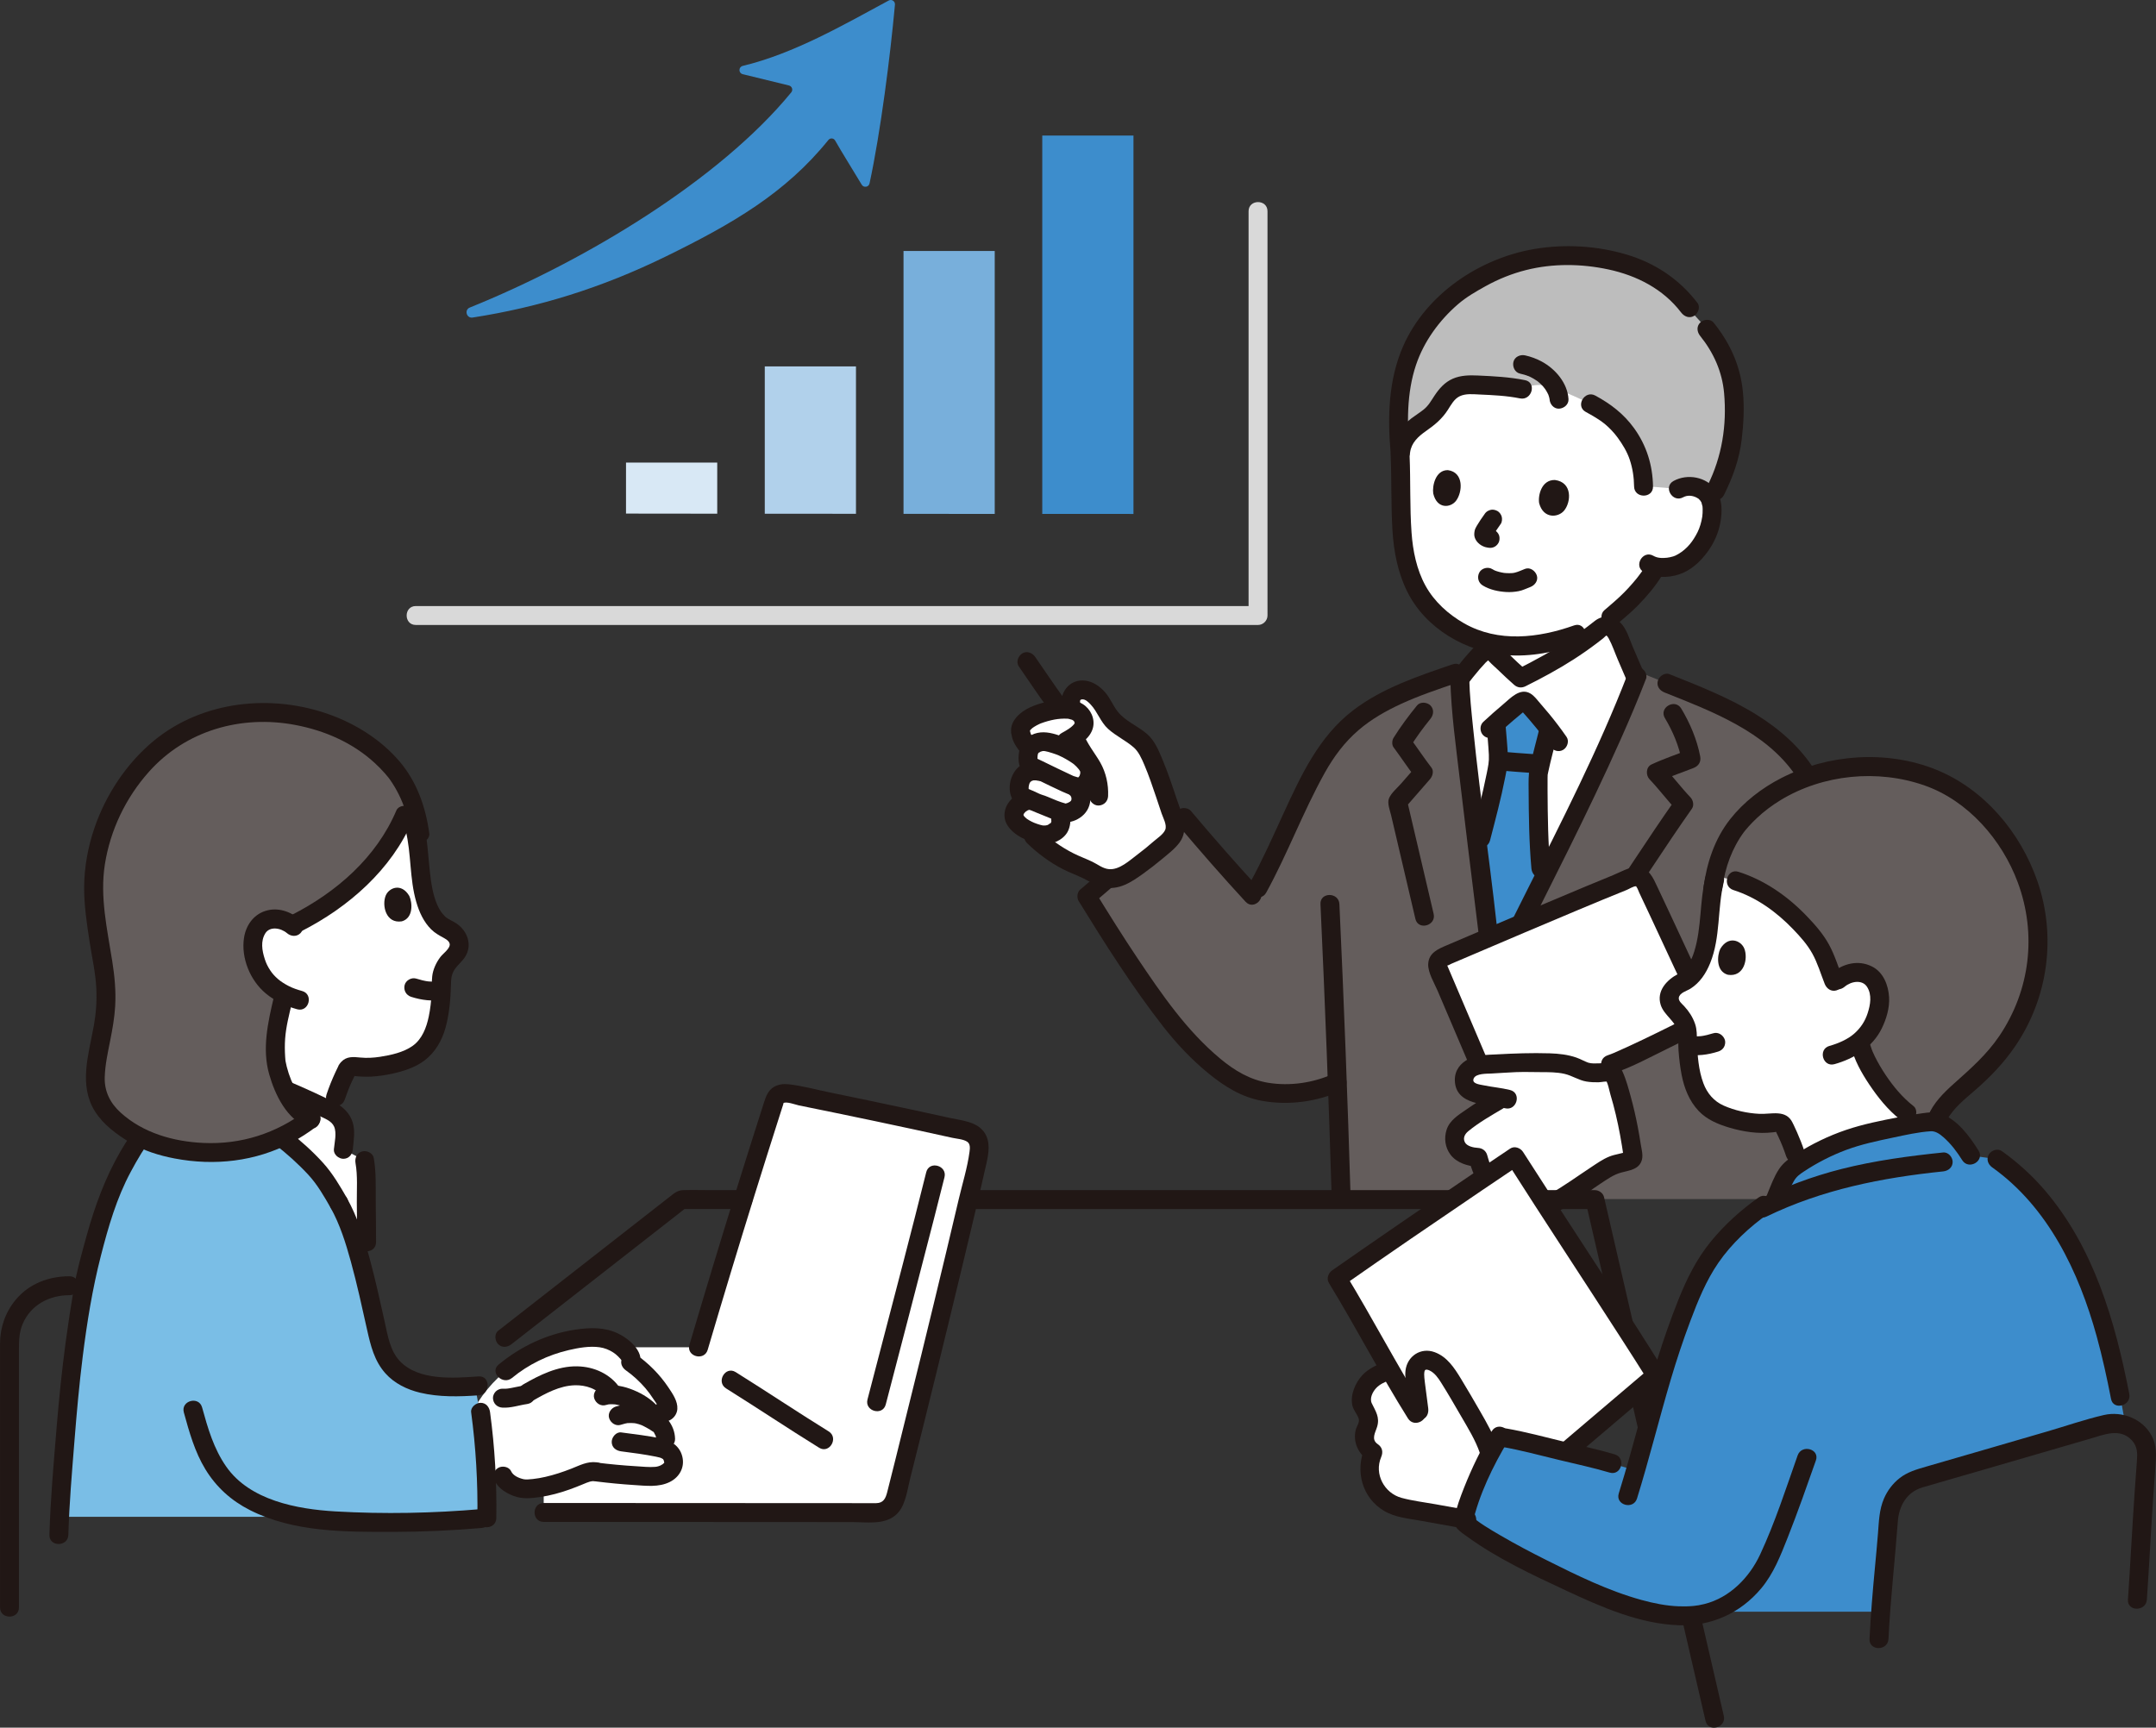 <?xml version="1.0" encoding="UTF-8"?><svg id="b" xmlns="http://www.w3.org/2000/svg" width="455.574" height="365.12" viewBox="0 0 455.574 365.12"><rect x="0" y="0" width="455.574" height="365.12" fill="#333333" stroke="none"/><defs><style>.d{fill:#bdbdbd;}.d,.e,.f,.g,.h,.i,.j,.k,.l,.m,.n{stroke-width:0px;}.e{fill:#7abee6;}.f{fill:none;}.g{fill:#d8e8f5;}.h{fill:#fff;}.i{fill:#d9d9d9;}.j{fill:#3d8dcc;}.k{fill:#b1d1eb;}.l{fill:#78afdb;}.m{fill:#211715;}.n{fill:#645d5c;}</style></defs><g id="c"><path class="h" d="M202.681,261.724c1.464-6.149,2.81-11.901,3.9-16.708.388-1.713.681-3.774-.583-4.994-.64-.619-1.539-.886-2.408-1.08-11.915-2.666-24.505-5.293-36.635-7.741-.963-.194-2.105-.187-2.786.52-.338.351-.497.832-.646,1.296-5.509,17.173-10.814,34.412-15.912,51.712h-32.723c0,3.224,0,5.325,0,5.325v29.583c15.67,0,55.901.031,70.439.036,1.83,0,3.419-1.236,3.87-3.009,2.193-8.611,8.514-34.064,13.483-54.939Z"/><path class="h" d="M297.781,296.398c-1.264-2.083-2.65-4.435-4.063-6.87-2.348.863-5.568,1.973-6.062,6.312-.177,1.552,1.611,2.777,1.572,4.339-.02.81-.514,1.523-.761,2.295-.52,1.626.199,3.563,1.654,4.456-.965,2.114-.992,4.637-.073,6.772s2.771,3.848,4.97,4.599c.796.272,1.627.422,2.454.571,3.945.711,7.89,1.421,11.835,2.132,1.051-4.354,3.33-9.574,5.545-13.794-.687-2.208-1.655-4.329-2.873-6.294-1.707-2.973-4.497-7.807-6.068-10.246-1.431-2.22-3.839-4.022-5.806-2.845-1.467.878-1.193,2.913-1.052,4.057.327,2.639.575,4.631,1.094,8.306-.715-1.102-1.513-2.384-2.366-3.789Z"/><path class="h" d="M71.595,254.241c2.464,4.356,4.251,10.551,5.869,17.318,0-1.222,0-9.044,0-9.052-.033-4.135-.066-8.287-.091-12.43-.016-1.606-.025-3.229-.321-4.811l-4.5-2.371c.142-1.489.205-2.475.267-3.355.131-1.855-.836-3.623-2.481-4.491-6.987-3.684-20.785-9.207-26.229-11.092,0,0,0,3.112-.002,6.225,7.876,4.893,16.505,9.989,23.035,17.308.947,1.063,2.932,4.059,4.454,6.75"/><path class="h" d="M83.487,176.308c-4.478,7.765-12.129,14.577-21.743,19.225-.82-.653-1.706-1.122-2.868-1.269-1.474-.185-2.844.167-3.815,1.073-1.445,1.348-1.879,3.854-1.539,5.831.735,4.274,2.98,7.193,6.537,8.974-1.428,6.091-2.165,8.682-1.76,13.806.116,1.471.82,4.001,1.987,6.42,3.602,1.549,7.065,3.13,9.675,4.484.554-1.744.968-3.025.968-3.025.938-2.896,2.196-5.271,2.234-5.397.252-.77,1.037-1.245,1.832-1.091,3.315.637,8.299-.216,11.867-1.831,1.82-.824,3.527-2.295,4.742-5.077.574-1.301.967-3.031,1.229-4.799.396-2.684.497-5.469.464-7.055.237-1.18.666-2.288,1.45-3.269,1.184-1.485,3.181-2.722,1.941-5.054-.471-.882-1.296-1.502-2.211-1.913-4.611-2.07-5.294-8.777-5.799-13.611-.137-4.805-1.048-8.824-2.518-12.197-.694,1.969-1.59,3.9-2.672,5.775Z"/><path class="h" d="M126.046,311.036c-.448-.055-.907-.109-1.352-.043-.431.064-.818.237-1.2.4-3.847,1.644-7.756,3.056-12.163,3.271-1.605.078-4.396-1.083-5.055-2.722,0,0-1.746,0-3.574,0-.259-5.229-.828-10.441-1.707-15.601,4.895-7.65,13.381-12.615,22.32-13.565,1.449-.154,2.927-.203,4.351.103,2.064.445,3.954,1.656,5.22,3.347.36.481.678,1.132.386,1.658,3.13,2.162,5.727,5.089,7.501,8.454.234.444.461.94.355,1.431s-.711.886-1.125.6l-1.756,1.978c.293.174.6.363.925.567.479.301,1.471,1.586,1.471,3.184v2.269c.27.122.506.273.744.464.81.649,1.182,2.246.806,3.056-.5,1.076-2.042,2.173-4.292,2.125-3.688-.079-7.911-.431-11.855-.919"/><path class="n" d="M341.267,154.03c-7.026,15.941-16.579,34.462-23.16,47.697h-3.189c-.803-8.307-6.258-48.583-6.456-58.256l-.989-1.148c-11.63,3.99-21.976,7.44-28.511,18.654-5.294,9.084-8.954,19.597-14.127,28.421-1.935-2.052-11.793-13.261-14.626-16.622-4.19,3.06-14.92,11.77-20.55,16.65,5.49,8.91,10.17,16.31,17.08,25.5,3.85,5.11,10.96,12.48,16.92,14.82,4.67,1.83,12.2,2.06,18.89-1l.027-.012c.308,8.226.581,16.452.828,24.678h89.705s2.596,0,5.599,0c5.239-19.423,8.106-39.478,8.553-59.588.208-9.372-.129-20.281-4.621-28.509-7.158-13.112-22.992-17.714-36.396-23.341-1.41,3.735-3.105,7.804-4.979,12.055Z"/><path class="h" d="M332.101,137.243c.348-.228.695-.459,1.042-.694v-2.447c-2.679.965-6.444,1.986-9.223,2.267-1.074.108-2.17.164-3.302.164-1.88,0-3.66-.165-5.355-.503,0,.707,0,1.294,0,1.294,1.654,1.88,3.54,3.723,6.077,5.977,3.738-1.856,7.279-3.778,10.761-6.058Z"/><path class="h" d="M312.407,180.833c-1.775-14.411-3.825-31.502-3.944-37.361,1.01-1.305,1.842-2.372,2.789-3.466.712-.823,1.49-1.661,2.455-2.625.297-.296,1.208-.451,1.555-.056,1.654,1.88,3.54,3.723,6.077,5.977,5.997-2.977,11.484-6.125,17.041-10.647,1.194-.972,2.582-.022,3.261,1.233l3.663,8.521.409.952c-6.838,17.649-19.485,42.033-27.607,58.367h-3.189c-.317-3.275-1.356-11.517-2.511-20.895Z"/><path class="h" d="M354.644,103.367c1.103-.651,2.42-.709,3.481-.451,2.31.561,3.052,1.966,3.331,2.757.831,2.366-.027,6.221-1.382,8.439-.955,1.569-2.391,3.733-5.163,5.096-.873.427-3.042.952-4.959.575-.261.438-.427.719-.427.719-.634,1.071-2.073,2.915-2.073,2.915-1.466,1.807-3.02,3.501-4.889,5.12l-2.17,1.871-7.249,3.695c-2.679.965-6.444,1.986-9.223,2.267-1.074.108-2.17.164-3.302.164-7.057.003-12.701-2.345-17.779-7.304-4.844-4.73-6.523-11.666-6.686-19.186-.094-4.336-.093-9.041-.299-13.76,0,0-4.66-16.436,20.422-16.436,32.919,0,38.369,23.519,38.369,23.519Z"/><path class="f" d="M340.649,130.619c.066,1.908.147,2.969.377,4.536.173,1.173.43,2.342.885,3.437,1.225,2.95,6.729,4.726,10.325,5.817"/><path class="f" d="M314.51,138.885c.035,2.146-2.262,3.35-4.075,3.973-2.59,1.142-7.815,2.678-10.577,3.774"/><path class="j" d="M315.619,166.155c.617-2.769,1.04-5.081,1.007-6.139-.05-1.619-.373-4.945-.496-6.811,0,0-.026-.135-.069-.36,1.668-1.509,3.072-2.667,4.758-4.075.408-.341.917-.713,1.418-.539.235.082.418.268.584.454,1.637,1.84,3.083,3.504,4.514,5.364l-.126.437c-.675,2.854-2.107,8.193-2.178,9.195-.05.707-.041,4.918.072,9.554.09,3.678.246,7.624.491,10.301,0,0,.109,1.218.246,2.752-2.784,5.567-5.439,10.824-7.734,15.439h-3.189c-.33-3.414-1.446-12.225-2.659-22.093.395-1.523.659-2.542.659-2.542.864-3.331,1.933-7.488,2.701-10.936Z"/><path class="m" d="M343.947,142.415c-6.15,15.943-13.997,31.238-21.651,46.495-1.974,3.935-3.955,7.866-5.915,11.808l1.727-.991h-3.189l2,2c-1.563-16.037-4.037-31.981-5.659-48.015-.344-3.4-.72-6.821-.796-10.24-.057-2.57-4.058-2.579-4,0,.16,7.182,1.209,14.396,2.037,21.522,1.054,9.072,2.198,18.134,3.31,27.199.389,3.175.799,6.35,1.109,9.535.105,1.077.831,2,2,2h3.189c.668,0,1.419-.372,1.727-.991,7.681-15.442,15.628-30.766,22.642-46.529,1.87-4.203,3.672-8.438,5.328-12.73.389-1.008-.429-2.194-1.397-2.46-1.129-.31-2.07.385-2.46,1.397h0Z"/><path class="m" d="M299.428,149.085c-1.777,2.188-3.467,4.444-4.957,6.838-.344.552-.405,1.474,0,2.019,1.548,2.083,2.972,4.26,4.558,6.315l.313-2.424c-1.083,1.243-2.165,2.487-3.248,3.73-.805.925-2.103,1.996-2.583,3.136-.435,1.033.195,2.56.443,3.618.304,1.295.607,2.589.911,3.884,1.406,5.997,2.812,11.995,4.215,17.993.586,2.505,4.444,1.445,3.857-1.063-1.887-8.065-3.776-16.129-5.67-24.192l-.514,1.946c1.806-2.074,3.612-4.148,5.417-6.222.523-.601.869-1.703.313-2.424-1.586-2.055-3.01-4.232-4.558-6.315v2.019c1.31-2.105,2.769-4.104,4.332-6.029.68-.838.819-2.009,0-2.828-.703-.703-2.144-.843-2.828,0h0Z"/><path class="m" d="M351.803,151.762c1.703,2.84,2.97,5.881,3.599,9.139l1.397-2.46c-2.611,1.041-5.284,1.923-7.832,3.117-1.205.565-1.225,2.284-.405,3.141,2.029,2.122,3.773,4.497,5.802,6.619l-.313-2.424c-5.854,8.304-11.269,16.904-17.037,25.266-1.465,2.124,2,4.127,3.454,2.019,5.767-8.363,11.183-16.963,17.037-25.266.514-.729.264-1.82-.313-2.424-2.029-2.122-3.773-4.497-5.802-6.619l-.405,3.141c2.233-1.046,4.589-1.801,6.877-2.713,1.067-.425,1.622-1.295,1.397-2.46-.688-3.567-2.138-6.987-4.002-10.095-1.323-2.205-4.782-.196-3.454,2.019h0Z"/><path class="m" d="M316.241,155.397c1.168-1.092,2.361-2.155,3.58-3.19.555-.471,1.113-.938,1.672-1.404.202-.169.624-.496.708-.592l.2-.124c-.413.15-.767.121-1.063-.088-.081-.06-.079-.049.006.031.081.086.16.174.238.264,2.144,2.4,4.169,4.825,5.985,7.458.613.888,1.755,1.292,2.736.718.88-.514,1.334-1.843.718-2.736-1.155-1.675-2.386-3.296-3.679-4.867-.6-.729-1.214-1.446-1.835-2.157-.634-.727-1.257-1.617-2.091-2.126-2.204-1.344-4.266.978-5.814,2.281-1.426,1.2-2.825,2.43-4.187,3.703-.789.738-.746,2.083,0,2.828.787.787,2.037.74,2.828,0h0Z"/><path class="m" d="M314.13,153.206c.144,2.102.37,4.2.475,6.304.075,1.506-.158,2.46-.46,3.977-.877,4.395-2.03,8.736-3.154,13.073-.647,2.493,3.21,3.557,3.857,1.063,1.149-4.43,2.333-8.867,3.211-13.361.287-1.467.608-2.988.559-4.489-.072-2.193-.337-4.38-.487-6.568-.175-2.554-4.176-2.574-4,0h0Z"/><path class="m" d="M325.281,153.956c-.659,2.767-1.453,5.509-2.025,8.297-.311,1.514-.259,3.03-.251,4.568.029,5.566.094,11.17.59,16.716.096,1.076.85,2,2,2,1.007,0,2.097-.918,2-2-.488-5.467-.555-10.988-.588-16.474-.005-.875-.011-1.751.003-2.626.004-.232.021-.467.018-.698-.003-.265-.114.583-.019.114.043-.214.082-.429.127-.643.577-2.75,1.351-5.458,2.002-8.19.596-2.503-3.26-3.57-3.857-1.063h0Z"/><path class="m" d="M316.993,162.827c2.316.21,4.637.382,6.956.541,1.046.072,2.046-.971,2-2-.051-1.145-.88-1.923-2-2-2.32-.16-4.641-.331-6.956-.541-.483-.044-1.083.255-1.414.586-.347.347-.608.916-.586,1.414.052,1.165.881,1.899,2,2h0Z"/><path class="m" d="M309.877,144.886c.908-1.172,1.818-2.345,2.789-3.466.413-.477.836-.945,1.269-1.405.202-.215.624-.49.721-.749.182-.094.215-.151.096-.172-.212-.075-.433-.103-.665-.086-.109.294,2.186,2.301,2.47,2.58,1.094,1.074,2.225,2.109,3.369,3.129.706.63,1.586.73,2.424.313,3.47-1.728,6.885-3.568,10.15-5.662,1.677-1.076,3.313-2.216,4.9-3.42.439-.333.876-.67,1.31-1.01.06-.047.706-.675.813-.687-.283.031.044.099.144.267.081.137.185.269.263.412.765,1.397,1.287,2.994,1.916,4.457l1.733,4.032c.427.993,1.886,1.215,2.736.718,1.026-.6,1.146-1.74.718-2.736l-2.027-4.716c-.712-1.656-1.272-3.754-2.576-5.068-1.569-1.581-3.713-1.75-5.461-.375s-3.531,2.719-5.393,3.958c-3.593,2.391-7.383,4.454-11.243,6.376l2.424.313c-1.388-1.237-2.757-2.496-4.063-3.82-1.118-1.133-2.175-2.895-3.92-2.97-1.898-.082-3.031,1.383-4.195,2.662-1.249,1.372-2.392,2.832-3.528,4.298-.661.853-.831,1.997,0,2.828.689.689,2.163.859,2.828,0h0Z"/><path class="m" d="M351.705,146.337c9.971,3.97,21.292,8.236,27.641,17.441,3.421,4.96,4.925,10.894,5.534,16.824.651,6.334.472,12.746.182,19.096-.379,8.302-1.168,16.585-2.378,24.807-.157,1.067.266,2.149,1.397,2.46.942.259,2.302-.322,2.46-1.397,1.132-7.689,1.945-15.42,2.384-23.18.393-6.954.668-14,.037-20.949-.581-6.399-1.938-12.899-5.349-18.435-3.086-5.008-7.568-8.934-12.536-12.008-5.735-3.549-12.063-6.03-18.308-8.516-1.004-.4-2.196.437-2.46,1.397-.313,1.138.389,2.059,1.397,2.46h0Z"/><path class="m" d="M279.023,191.073c.962,20.773,1.756,41.554,2.381,62.34.077,2.568,4.078,2.579,4,0-.625-20.786-1.419-41.567-2.381-62.34-.119-2.563-4.119-2.578-4,0h0Z"/><path class="d" d="M330.536,54.029c-6.516.092-12.567,1.773-18.361,5.136-1.617.939-4.984,2.757-7.576,5.777-2.131,2.08-4.103,4.644-5.649,7.684-1.692,3.326-2.875,7.223-3.2,11.68-.322,3.488-.247,8.015.158,12.019.23-6.006,5.466-6.729,7.58-9.637,1.169-1.608,2.009-3.563,3.757-4.574,1.316-.762,2.939-.85,4.481-.78,2.389.108,6.807.263,9.994.936,0,0,2.184-1.438,5.235-.69,2.862.702,9.135,3.749,9.135,3.749,4.224,2.273,6.129,3.969,8.537,7.746,1.83,2.87,2.633,6.323,2.663,9.737,2.568,0,7.354.555,7.354.555,1.103-.651,2.42-.709,3.481-.451,2.307.56,3.05,1.963,3.33,2.754,2.176-3.921,4.049-8.187,4.572-12.774,1.558-13.662-1.275-19.102-8.008-26.34-5.456-8.442-13.958-11.426-22.54-12.303-1.679-.172-3.326-.247-4.944-.224Z"/><path class="m" d="M322.251,80.341c-3.276-.663-6.631-.834-9.962-.982-1.801-.08-3.629-.058-5.308.676-1.705.746-2.864,2.074-3.875,3.599-.755,1.138-1.248,2.084-2.286,2.923-.775.627-1.714,1.199-2.538,1.823-2.478,1.878-3.916,4.135-4.325,7.243-.141,1.073,1.02,2,2,2,1.198,0,1.858-.924,2-2,.269-2.046,1.715-3.374,3.314-4.495,1.891-1.326,3.414-2.558,4.676-4.523.668-1.041,1.324-2.302,2.49-2.861,1.273-.611,2.788-.434,4.156-.373,2.872.128,5.771.254,8.595.826,2.513.509,3.588-3.346,1.063-3.857h0Z"/><path class="m" d="M331.432,84.365c-.19-3.39-2.754-6.386-5.636-7.946-1.109-.6-2.314-1.049-3.545-1.319-1.019-.224-2.212.306-2.46,1.397-.23,1.011.304,2.22,1.397,2.46.621.136,1.232.313,1.824.543.513.2-.276-.134.038.014.132.062.264.122.395.186.221.11.439.228.652.353.234.138.463.284.686.44.108.075.211.158.319.233-.543-.374-.149-.113-.027-.011.352.295.683.615.99.957.136.152.616.816.18.194.11.158.226.31.332.471.225.342.417.7.595,1.068.193.399-.168-.443-.062-.153.024.064.05.127.074.192.06.163.113.329.159.496.042.155.074.312.105.469.077.39-.053-.545-.033-.255.005.07.013.14.016.211.059,1.043.878,2.05,2,2,1.033-.046,2.063-.881,2-2h0Z"/><path class="m" d="M349.29,102.812c-.07-4.508-1.368-8.689-4.017-12.344-2.177-3.004-4.928-5.109-8.174-6.866-2.264-1.226-4.286,2.227-2.019,3.454,1.339.725,2.967,1.673,3.971,2.501,1.052.868,2.053,1.944,2.769,2.93,1.04,1.435,1.974,2.945,2.542,4.633.622,1.849.899,3.747.929,5.692.04,2.571,4.04,2.579,4,0h0Z"/><path class="f" d="M358.793,67.868c4.219,4.531,6.077,9.485,7.09,15.437.508,2.996.565,6.056.136,9.056-.464,3.231-1.292,10.854-4.016,14.752"/><path class="f" d="M353.492,63.269c-7.181-5.953-14.114-7.787-21.168-7.967-11.178-.285-20.459,3.341-26.996,9.957-3.774,3.82-6.714,9.563-8.066,14.777-1.271,4.899-1.843,12.407-1.033,18.734"/><path class="m" d="M325.233,106.351c-.277-1.557.448-4.969,3.326-4.913,3.752.485,3.439,4.68,1.934,6.486-1.233,1.478-4.358,1.771-5.259-1.573Z"/><path class="m" d="M302.852,104.308c-.242-1.558.45-4.985,3.087-4.952,3.435.456,3.115,4.665,1.721,6.487-1.141,1.492-4.008,1.81-4.807-1.535Z"/><path class="m" d="M313.662,108.701c-.556.772-1.096,1.56-1.581,2.378-.216.363-.431.757-.498,1.177-.074.462-.109.882.04,1.336.144.44.395.819.724,1.144.418.413.887.681,1.439.867.179.06.367.077.55.121.516.123,1.078.07,1.541-.202.415-.243.811-.718.919-1.195.117-.512.091-1.087-.202-1.541-.277-.43-.685-.797-1.195-.919-.215-.051-.431-.072-.638-.154l.478.202c-.117-.051-.222-.114-.324-.191l.405.313c-.108-.089-.203-.186-.293-.293l.313.405c-.024-.03-.045-.062-.061-.097l.202.478c-.021-.055-.033-.101-.041-.16l.071.532c-.003-.038-.003-.075.001-.113l-.071.532c.014-.102.041-.196.078-.293l-.202.478c.225-.521.583-1.007.896-1.477.294-.441.594-.878.903-1.307.287-.398.327-1.088.202-1.541-.128-.464-.486-.967-.919-1.195-.464-.245-1.026-.368-1.541-.202l-.478.202c-.301.178-.54.417-.718.718h0Z"/><path class="m" d="M355.653,105.094c.954-.52,2.045-.364,2.87.078.125.068.246.141.365.22-.134-.119-.115-.104.056.044.078.07.536.616.253.221.113.157.201.324.301.488.276.452-.009-.179.03.059.044.265.159.525.208.793.043.243.049.281.016.115.013.15.022.3.027.451.018.508-.027,1.262-.08,1.61-.174,1.15-.536,2.372-.991,3.276-.979,1.945-2.182,3.519-4.083,4.641-.271.16-.548.307-.832.441.538-.255-.104.016-.226.053-.238.071-.479.131-.722.183-.075.016-.78.123-.509.093-1.179.131-2.133.079-2.97-.401-2.237-1.282-4.254,2.172-2.019,3.454,2.2,1.262,5.071,1.252,7.443.479,2.479-.808,4.469-2.658,5.986-4.719,1.404-1.907,2.391-4.093,2.779-6.436.371-2.242.407-4.808-1-6.724-2.011-2.739-5.976-3.478-8.921-1.873-2.261,1.233-.244,4.688,2.019,3.454h0Z"/><path class="m" d="M313.304,123.727c1.484.91,3.288,1.292,5.007,1.39.864.049,1.731-.023,2.582-.182.857-.16,1.636-.562,2.447-.864.977-.365,1.75-1.369,1.397-2.46-.309-.956-1.411-1.789-2.46-1.397-.74.276-1.454.644-2.228.819-.146.033-.3.046-.444.083.069-.018.465-.051.183-.027-.1.009-.199.018-.298.025-.35.023-.701.025-1.052.01-.169-.008-.337-.019-.506-.035-.082-.008-.17-.028-.253-.027.089-.001.429.067.154.02-.351-.06-.7-.125-1.044-.215-.329-.086-.649-.193-.968-.313-.26-.098.113.028.164.069-.065-.053-.173-.081-.248-.119-.141-.071-.278-.149-.412-.232-.893-.548-2.239-.223-2.736.718-.516.976-.236,2.152.718,2.736h0Z"/><path class="m" d="M341.806,131.821c1.476-1.272,2.975-2.519,4.338-3.915,1.881-1.926,3.716-4.079,5.107-6.396.539-.898.23-2.236-.718-2.736-.968-.512-2.161-.241-2.736.718-.583.971-1.28,1.872-1.964,2.774.538-.71.104-.141-.017.007-.295.359-.594.714-.899,1.064-.556.64-1.13,1.264-1.726,1.867-1.328,1.347-2.783,2.555-4.214,3.788-.795.685-.756,2.135,0,2.828.847.778,1.98.731,2.828,0h0Z"/><path class="m" d="M293.853,96.283c.222,5.271.06,10.567.384,15.832.274,4.44,1.12,8.874,3.106,12.884,3.874,7.821,12.357,12.748,20.886,13.441,5.271.428,10.495-.652,15.445-2.41,2.409-.855,1.371-4.721-1.063-3.857-7.531,2.674-16.03,3.675-23.251-.449-3.312-1.891-6.28-4.565-8.134-7.923-1.894-3.429-2.686-7.402-2.961-11.276-.384-5.396-.184-10.837-.411-16.242-.108-2.565-4.108-2.578-4,0h0Z"/><path class="m" d="M358.687,64.024c-3.842-5.042-9.022-8.477-15.096-10.264-6.203-1.825-12.947-2.218-19.316-1.148-11.614,1.951-22.897,9.525-27.741,20.455-3.155,7.12-3.362,15.047-2.681,22.697.096,1.076.851,2,2,2,1.008,0,2.096-.918,2-2-.551-6.185-.643-12.698,1.362-18.648,1.674-4.969,4.895-9.386,8.847-12.805,1.774-1.534,3.838-2.721,5.884-3.852,2.697-1.491,5.551-2.64,8.541-3.393,5.658-1.424,11.676-1.344,17.367-.125,6.008,1.287,11.595,4.137,15.378,9.101.654.858,1.723,1.31,2.736.718.845-.494,1.376-1.872.718-2.736h0Z"/><path class="m" d="M364.276,104.619c1.861-3.723,3.26-7.574,3.752-11.724.397-3.353.589-6.778.251-10.144-.558-5.552-2.718-10.252-6.19-14.576-.677-.843-2.123-.705-2.828,0-.833.833-.679,1.983,0,2.828,2.831,3.525,4.644,7.548,5.05,12.077.605,6.761-.449,13.441-3.488,19.519-1.148,2.296,2.302,4.324,3.454,2.019h0Z"/><path class="m" d="M306.942,140.395c-7.326,2.513-14.884,5-21.095,9.779-7.171,5.517-10.923,13.667-14.618,21.695-2.284,4.963-4.491,9.967-7.126,14.757-1.241,2.257,2.212,4.278,3.454,2.019,4.526-8.232,7.782-17.092,12.358-25.298,1.907-3.419,4.168-6.475,7.146-9.04,2.673-2.302,5.782-4.065,8.975-5.54,3.873-1.789,7.94-3.133,11.971-4.516,2.421-.83,1.381-4.696-1.063-3.857h0Z"/><path class="m" d="M266.034,187.752c-4.929-5.339-9.722-10.838-14.41-16.39-.519-.615-1.759-.8-2.424-.313-7.233,5.3-14.177,11.096-20.955,16.963-.651.563-.752,1.71-.313,2.424,5.592,9.073,11.31,18.123,17.875,26.534,2.816,3.608,6.007,6.985,9.556,9.882,3.349,2.734,6.985,5.025,11.301,5.794,5.733,1.022,11.594.193,16.895-2.173.986-.44,1.22-1.877.718-2.736-.594-1.016-1.746-1.159-2.736-.718-4.135,1.845-8.975,2.54-13.458,1.83-3.913-.619-7.175-2.57-10.191-5.073-7.13-5.918-12.425-13.647-17.543-21.282-3.098-4.621-6.043-9.342-8.961-14.078l-.313,2.424c6.52-5.643,13.187-11.239,20.145-16.337l-2.424-.313c4.688,5.552,9.481,11.051,14.41,16.39,1.75,1.895,4.573-.939,2.828-2.828h0Z"/><path class="h" d="M226.219,148.876c-.008.268-.019.637-.031,1.085-.56-.094-1.206-.124-1.939-.072-4.524.318-8.999,2.485-8.579,4.759.088,1.161.628,2.073,1.952,3.6-.57.964-.561,3.313.146,3.634l.857,1.031c-1.369,0-2.29.658-2.787,1.579-.907,1.681-.014,3.783,1.767,4.471l.551.213c-.179-.015-.357-.03-.357-.03-1.956-.162-4.042,2.063-3.473,3.665.424,1.194,1.662,2.094,2.869,2.651,2.767,3.098,6.209,5.586,10.011,7.256.922.405,1.866.763,2.77,1.206.683.335,1.343.717,1.973,1.144,1.88,1.274,4.368,1.242,6.231-.056,3.034-2.112,6.254-4.66,9.068-7.039,1.103-.933,1.517-2.448,1.058-3.818-2.667-7.968-4.983-15.454-7.015-17.331-2.822-2.606-5.879-3.292-7.483-6.477-1.115-2.214-3.152-4.972-5.681-4.479-1.676.327-1.863,1.719-1.893,2.517,0,0-.006.175-.016.488Z"/><path class="m" d="M222.063,172.893c.07.058.334.35.1.067-.279-.337.097.301-.062-.097-.132-.333.012.067.036.161.013.052.017.112.035.162.074.205-.018-.419-.025-.197-.006.211-.041.537-.004.743-.061-.34.073-.4.023-.199-.013.053-.022.107-.035.16-.023.095-.189.55-.045.203.147-.354-.037-.004-.052.055-.033.134.128-.183.159-.201-.053.03-.125.137-.174.185-.047.046-.1.086-.146.132-.147.148.121-.105.14-.105-.106-.004-.377.24-.476.292-.063.033-.129.061-.191.094-.206.11.154-.07.149-.063-.058.086-.367.12-.474.147-.035.009-.182.02-.205.046.007-.008.412-.031.192-.023-.184.006-.365,0-.548.004-.23.004.084.022.114.025-.11-.011-.225-.037-.332-.059-.166-.034-.33-.074-.493-.119-.384-.106-.756-.244-1.127-.386-.074-.028-.352-.151.005.005-.078-.034-.156-.068-.234-.102-.134-.06-.268-.121-.399-.186-.327-.162-.644-.343-.945-.548-.06-.041-.119-.086-.179-.127-.191-.129.121.082.116.09,0,0-.362-.328-.373-.338-.055-.055-.378-.348-.172-.166.171.152.034.051-.011-.019-.062-.096-.124-.191-.179-.292-.022-.041-.057-.154-.093-.181-.004-.003.143.353.083.178-.032-.092-.053-.319-.021.014.034.351.009.125.014.06.003-.044.01-.114.002-.157-.031-.169-.028.246-.041.268.035-.059.127-.35.118-.423.004.029-.202.361-.088.216.055-.07.094-.18.14-.257.029-.047.076-.099.097-.15.08-.195-.25.263-.093.114.119-.113.219-.247.34-.36.046-.043.093-.083.139-.126.204-.185-.028.061-.108.081.132-.033.301-.196.427-.263.054-.029.115-.052.168-.083.199-.117-.414.119-.076.043.095-.021.544-.105.208-.074-.329.03-.046.003.034.005.1.003.199,0,.3.006,1.046.061,2.046-.963,2-2-.051-1.136-.879-1.935-2-2-1.978-.115-3.942,1.165-4.92,2.838-.549.94-.751,1.989-.557,3.058.181.998.881,1.971,1.615,2.644.742.681,1.594,1.217,2.513,1.621,1.014.446,2.039.878,3.142,1.042,1.275.19,2.391.051,3.576-.462.924-.401,1.821-1.082,2.343-1.957.991-1.662.964-4.553-.621-5.866-.804-.667-2.051-.847-2.828,0-.677.737-.86,2.115,0,2.828h0Z"/><path class="m" d="M220.404,161.14c-1.443-.325-2.89-.317-4.238.345-1.157.568-1.953,1.612-2.405,2.793-.417,1.087-.532,2.363-.264,3.501.148.629.439,1.226.877,1.705.209.228.447.44.716.597.312.182.802.35.967.421,1.968.845,3.944,1.641,5.929,2.444.772.312,1.569.646,2.397.778,1.316.21,2.658-.139,3.77-.875,1.343-.888,2.13-2.192,2.246-3.797.114-1.578-.639-3.144-1.833-4.151-.799-.674-2.056-.842-2.828,0-.682.743-.854,2.108,0,2.828.178.15.338.311.498.478.211.22-.13-.226.005.027.038.071.079.154.125.221-.183-.268-.052-.174-.02-.032.02.088.045.219.077.297-.017-.04.007-.365-.021-.165-.014.102.003.257.007.358.012.338.124-.372-.016.072-.019.06-.038.125-.052.187-.085.379.051-.163.068-.135.013.022-.158.278-.153.269.024-.046.223-.219.06-.091-.085.067-.164.156-.242.232-.18.174.224-.104-.012-.003-.185.079-.356.21-.541.296.372-.171-.238.049-.334.075-.39.106.248-.018-.053.002-.362.024.488.125.062.006-.635-.177-1.251-.377-1.865-.62-.652-.258-1.295-.539-1.944-.805-.208-.085-.416-.172-.628-.244-.142-.049-.287-.088-.429-.135-.133-.044-.265-.091-.396-.14-.044-.017-.449-.182-.197-.074-.456-.195-.902-.415-1.355-.619-.283-.128-.569-.25-.856-.371-.146-.062-.309-.118-.453-.189.464.23-.25-.143.145.085.362.209-.252-.074.108.098.133.063.097.139.022-.006.253.488.066.046.008-.085-.1-.226-.025.363.012.11.01-.066-.01-.152-.011-.219-.002-.099,0-.199.005-.298.004-.077.091-.475.012-.183-.072.266.002.018.015-.03.033-.118.056-.238.091-.356.02-.069.045-.136.065-.205.119-.398-.142.205-.017.041.051-.067.089-.157.13-.232.08-.149.272-.259-.039.025.146-.133.44-.389.088-.147.155-.107.313-.198.48-.284-.393.203.059.033.23-.029-.326.118-.212.009-.048.008.146,0,.291-.01.437-.004.092.003.184.01.276.018-.398-.033.23.058.261.065,1.018.229,2.213-.31,2.46-1.397.231-1.016-.305-2.214-1.397-2.46h0Z"/><path class="m" d="M226.44,163.821c-2.035-.934-4.036-1.935-6.052-2.909-.395-.191-.79-.379-1.188-.563-.086-.04-.188-.1-.28-.129-.394-.126.12.181.229.289.25.247,0-.118.106.182.119.337.014-.026-.011-.1-.139-.401-.004.335-.004.055,0-.098-.015-.198-.019-.296-.008-.233.011-.461.021-.693-.019.437.003-.014.054-.208-.006.022.068-.266.079-.266.001,0-.229.437.035-.017.191-.33.056-.051-.002.001.084-.076.159-.16.245-.234-.376.322.459-.194.234-.109-.261.098.794-.152.237-.085.115-.014.234-.019.349-.021.11-.002.612.062.163-.016.55.096,1.099.259,1.632.424.283.088.565.182.843.284.121.044.241.09.361.137.089.035.178.07.266.107-.158-.066-.173-.071-.044-.015,1.001.455,1.969.991,2.874,1.616.102.071.204.143.304.216-.295-.216.014.014.085.075.177.151.347.308.509.474.187.191.366.392.532.602-.057-.073-.19-.273.03.055.095.142.178.273.261.421-.038-.067-.134-.398-.046-.058.117.454.026-.405.02.075-.001.103-.004.212-.001.315.01.398.12-.31-.019.101-.033.097-.063.213-.087.31-.091.379.18-.238-.048.111-.055.084-.112.184-.161.271.151-.271.064-.096-.075.07-.058.069-.276.216.035-.016-.301.223.128-.064-.069.02l-.081.019c.255-.034.264-.046.028-.036l-.171-.011c.217.032.251.033.104.004-.265-.094-.558-.171-.829-.252-.313-.094.41.191-.05-.018-.132-.06-.264-.119-.396-.18-.949-.435-2.198-.302-2.736.718-.465.879-.298,2.271.718,2.736,1.469.673,3.089,1.346,4.719.806,1.571-.52,2.671-2.062,2.991-3.646.164-.813.185-1.653-.033-2.46-.236-.873-.77-1.565-1.332-2.254-.935-1.147-2.206-2.003-3.48-2.733-1.304-.748-2.71-1.352-4.152-1.78-1.763-.523-3.487-.715-5.19.124-1.371.676-2.345,1.983-2.596,3.487-.243,1.454-.224,3.158.812,4.321.466.523,1.239.761,1.857,1.057.577.276,1.152.559,1.726.841,1.551.763,3.106,1.516,4.677,2.237.949.435,2.198.302,2.736-.718.465-.88.298-2.271-.718-2.736Z"/><path class="m" d="M228.236,148.388s-.076-.325.068-.451c-.051.044.038-.111.356-.138.702-.059,1.364.625,1.793,1.08,1.479,1.568,2.074,3.693,3.707,5.172,1.657,1.501,3.727,2.44,5.404,3.907,1.007.881,1.639,2.271,2.261,3.733.923,2.169,1.677,4.413,2.433,6.644.402,1.185.796,2.373,1.191,3.561.319.96,1.185,2.444.77,3.465-.393.967-1.745,1.831-2.509,2.5-1.062.929-2.152,1.828-3.283,2.671-1.681,1.254-3.867,3.359-6.118,3.147-1.31-.123-2.363-1.024-3.517-1.573-1.293-.616-2.641-1.104-3.922-1.747-2.591-1.3-4.926-2.972-7.005-4.988-1.849-1.793-4.681,1.032-2.828,2.828,2.258,2.189,4.821,4.085,7.624,5.518,1.405.718,2.894,1.24,4.308,1.935,1.385.681,2.612,1.579,4.161,1.878,3.324.642,5.864-1.053,8.442-2.904,1.339-.961,2.646-1.974,3.911-3.032,1.289-1.079,2.75-2.172,3.752-3.53,2.109-2.856.458-6.084-.529-9.04-.961-2.878-1.921-5.764-3.092-8.565-.794-1.9-1.636-3.942-3.221-5.33-1.943-1.702-4.688-2.74-6.27-4.815-.972-1.276-1.533-2.766-2.606-4.001-.941-1.083-2.171-2.008-3.584-2.354-3.111-.761-5.542,1.396-5.697,4.428-.132,2.573,3.869,2.566,4,0h0Z"/><path class="m" d="M225.143,156.322c.878,2.274,2.253,4.205,3.54,6.253.305.485.595.983.82,1.511-.114-.267.113.315.109.306.093.264.175.532.247.803s.133.544.184.819c.026.138.049.276.069.415-.027-.183-.026-.15.003.098.034.572.056,1.136.033,1.71-.043,1.047.951,2.047,2,2,1.121-.05,1.954-.879,2-2,.103-2.474-.443-4.963-1.672-7.122-.588-1.034-1.292-2.003-1.93-3.007-.319-.502-.629-1.009-.913-1.531-.141-.259-.276-.52-.403-.786-.063-.132-.124-.266-.183-.4.061.14.045.096-.047-.132-.375-.973-1.361-1.752-2.46-1.397-.947.307-1.8,1.415-1.397,2.46h0Z"/><path class="m" d="M226.329,158.384c1.861-1.005,4.051-2.374,4.616-4.569.496-1.926-.504-3.993-2.152-5.017-2.259-1.404-5.341-.997-7.79-.429-2.201.511-4.746,1.446-6.242,3.233-.432.516-.776,1.061-.971,1.712-.095.316-.145.659-.147.988,0,.079.005.152.01.23.092,1.614-.136-.79.104.809.225,1.498,1.116,2.701,2.048,3.845.682.838,2.12.709,2.828,0,.829-.829.684-1.988,0-2.828-.207-.254-.431-.555-.646-.921-.073-.125-.276-.591-.144-.227-.074-.204-.129-.406-.18-.616-.01-.042-.05-.31-.011-.052.061.4-.053-.464-.054-.426,0-.02.077.46.045.243-.011-.072-.028-.361-.01-.02.013.246,0,.147.014.038.025-.187.104-.037-.014.014-.119.052-.08.143.041-.039.031-.048.2-.3.033-.07-.173.237.17-.172.222-.223.111-.108.23-.207.349-.307-.297.25.089-.048.21-.126.178-.114.36-.22.545-.321.196-.107.397-.206.599-.3.09-.042.18-.084.271-.122-.085.036-.291.111.089-.029.47-.173.944-.332,1.428-.464,1.012-.277,1.822-.424,2.715-.492.478-.036.949-.037,1.427-.012.408.021.138.01.043-.005.089.014.178.031.267.049.215.045.434.145.647.178.207.031-.081-.037-.121-.059.064.034.132.061.195.098.235.137.35.281.103.024.083.087.18.18.271.259.281.241-.136-.101-.094-.123.004-.002.11.182.116.2.129.406-.028-.146-.014-.055.014.09.061.193.089.281.14.437-.09,0,.003-.111-.009.011-.006.371-.002.376-.101-.129.123-.512-.016-.104-.131.386.235-.345-.011.007-.03.044-.066.1-.089.148-.144.302.22-.221.055-.055-.114.115-.213.243-.329.357-.15.148-.31.284-.471.42.3-.253-.252.177-.334.232-.502.339-1.028.639-1.56.926-.95.513-1.25,1.827-.718,2.736.562.96,1.783,1.233,2.736.718h0Z"/><path class="m" d="M215.278,140.837c2.005,2.905,3.972,5.837,6.039,8.699.611.846,1.768,1.342,2.736.718.839-.541,1.373-1.829.718-2.736-2.067-2.861-4.034-5.793-6.039-8.699-.593-.859-1.781-1.333-2.736-.718-.855.551-1.353,1.815-.718,2.736h0Z"/><path class="h" d="M344.923,243.411c-.88-6.176-2.242-11.784-3.907-16.18-.166-.439-.612-.7-1.078-.648-1.622.181-4.31.282-5.291-.239-3.946-2.092-6.951-1.694-11.467-1.784-2.183-.043-3.727.028-6.645.248-1.406.106-4.057.027-5.306.772s-1.855,1.231-1.817,2.694c.024.934.347,1.737,1.091,2.191.866.529,2.114.769,3.099.948,1.198.218,2.578.375,3.851.621-2.825,1.627-5.567,3.398-8.214,5.301-.65.468-1.389,1.178-1.636,1.94-.207.638-.332,1.53-.168,2.18.229.905.748,1.735,1.567,2.183.918.503,2.111.937,3.302.952.731,2.343.951,3.636,2.954,5.111,2.264,1.667,4.615,4.099,7.469,5.093.786.274,1.619.487,2.59.435.793-.137,1.527-.294,2.268-.678,4.094-2.121,8.988-5.987,12.788-8.101.759-.422,2.768-.85,3.874-1.112.514-.122.856-.617.785-1.14-.036-.264-.072-.527-.109-.788Z"/><path class="h" d="M350.571,192.884c-1.259-2.686-2.367-5.039-3.118-6.61-.411-.855-1.406-1.245-2.285-.904-9.195,3.59-32.536,13.626-40.299,16.919-.917.391-1.34,1.449-.955,2.367,0,0,4.401,10.326,8.718,20.455,1.301-.245,2.912-.228,3.902-.302,2.919-.22,4.462-.291,6.645-.248,4.516.089,7.521-.308,11.467,1.784.982.52,3.67.419,5.291.239l.299-1.629c2.906-.917,19.719-9.151,20.715-10.121l-.383-.768-1.451-2.912c-1.992-4.23-5.665-12.12-8.547-18.269Z"/><path class="m" d="M319.078,230.352c-1.856-.46-3.764-.609-5.633-.998-.787-.163-2.572-.33-2.028-1.474.492-1.034,2.742-.959,3.622-1,1.756-.082,3.507-.237,5.264-.3,1.741-.062,3.482-.007,5.223,0,1.685.006,3.394-.012,5.046.362,1.612.365,3.02,1.357,4.633,1.623.848.14,1.703.177,2.561.16.646-.012,1.712-.302,2.293-.073l-.883-.514c.564.476.877,2.396,1.121,3.203.418,1.385.789,2.785,1.123,4.193.341,1.439.643,2.888.912,4.342.14.758.271,1.518.393,2.279.062.387.122.775.18,1.163l.069.469c.038.62.087.629.147.024l.883-.514c-1.269.511-2.683.612-3.964,1.129-1.375.555-2.633,1.457-3.867,2.268-2.911,1.914-5.729,3.994-8.777,5.691-1.411.786-2.594,1.041-4.136.482-1.485-.538-2.803-1.544-4.02-2.528-1.175-.95-2.622-1.83-3.616-2.969-.799-.916-1.041-2.178-1.39-3.31-.273-.884-1.023-1.418-1.929-1.468-.9-.05-2.374-.327-2.801-1.253-.413-.894.058-1.708.745-2.275,2.236-1.845,4.9-3.346,7.387-4.823,2.212-1.313.202-4.773-2.019-3.454-1.997,1.186-3.957,2.432-5.868,3.753-1.614,1.115-3.436,2.234-4.074,4.205-.581,1.795-.32,3.739.806,5.255,1.313,1.767,3.716,2.476,5.824,2.592l-1.929-1.468c.501,1.626.951,3.262,2.032,4.612,1.116,1.394,2.77,2.444,4.159,3.558,3.168,2.542,7.01,4.996,11.181,3.362,3.759-1.473,7.094-4.305,10.443-6.508,1.443-.949,2.774-1.911,4.353-2.339,1.763-.478,3.889-.648,4.413-2.77.252-1.019-.11-2.238-.266-3.252-.187-1.219-.396-2.434-.628-3.645-.408-2.123-.888-4.232-1.462-6.316-.493-1.79-.986-3.67-1.756-5.364-1.01-2.225-3.085-1.774-5.079-1.736-.7.014-1.496.069-2.174-.15-.543-.175-1.711-.8-2.503-1.075-1.798-.624-3.723-.838-5.618-.896-3.797-.117-7.551.02-11.338.229-1.897.105-3.932.043-5.679.898-1.836.898-3.078,2.443-3.042,4.544.092,5.453,6.815,4.996,10.603,5.935,2.499.619,3.565-3.237,1.063-3.857h0Z"/><path class="m" d="M314.116,223.532c-1.862-4.368-3.724-8.737-5.586-13.105l-2.687-6.303c-.064-.151-.138-.3-.194-.454.009.025.187.409.098.385.181.048.764-.307.94-.382,1.332-.566,2.664-1.135,3.996-1.703,7.595-3.24,15.188-6.483,22.805-9.672,3.404-1.425,6.81-2.844,10.235-4.217.489-.196,1.458-.82,1.976-.783.276.02-.119-.127.11.158.239.297.388.815.552,1.162.779,1.644,1.552,3.29,2.325,4.937,3.489,7.439,6.875,14.931,10.539,22.286l.313-2.424c.392-.357.279-.186-.034-.003-.242.141-.481.288-.724.426-.733.416-1.479.809-2.226,1.199-2.068,1.08-4.156,2.12-6.252,3.145-2.185,1.069-4.38,2.121-6.591,3.135-.883.405-1.768.804-2.66,1.188-.528.227.362-.146-.129.054-.174.071-.348.143-.524.211-.229.089-.459.175-.693.251-2.439.79-1.395,4.654,1.063,3.857,3.978-1.289,7.807-3.411,11.552-5.243,2.159-1.056,4.311-2.127,6.44-3.243,1.204-.631,2.589-1.223,3.606-2.15.686-.625.698-1.65.313-2.424-3.422-6.87-6.594-13.863-9.849-20.814-.864-1.844-1.728-3.687-2.598-5.528-.936-1.981-1.805-4.191-4.394-4.234-1.624-.027-3.509,1.107-4.986,1.708-1.841.748-3.677,1.507-5.512,2.27-8.3,3.451-16.569,6.98-24.837,10.507-1.579.674-3.159,1.348-4.738,2.021-1.866.795-3.853,1.587-3.978,3.969-.094,1.796,1.307,4.07,1.99,5.674,2.295,5.385,4.59,10.77,6.886,16.155.424.994,1.888,1.214,2.736.718,1.028-.601,1.143-1.739.718-2.736h0Z"/><path class="m" d="M350.058,301.175c-3.699-16.065-7.412-32.127-11.12-48.19-.196-.85-1.078-1.468-1.929-1.468h-132.19c-2.574,0-2.578,4,0,4h132.19l-1.929-1.468c3.708,16.063,7.421,32.125,11.12,48.19.577,2.508,4.435,1.446,3.857-1.063h0Z"/><path class="m" d="M364.248,362.625c-1.671-7.24-3.341-14.481-5.02-21.72-.581-2.507-4.439-1.446-3.857,1.063,1.679,7.239,3.349,14.48,5.02,21.72.579,2.507,4.436,1.446,3.857-1.063h0Z"/><path class="m" d="M157.059,251.516h-6.745c-1.964,0-3.937-.056-5.901,0-1.251.036-1.874.6-2.838,1.353l-2.748,2.147c-7.132,5.572-14.263,11.144-21.395,16.716l-12.17,9.508c-.852.666-.698,2.13,0,2.828.841.841,1.974.667,2.828,0,12.431-9.713,24.863-19.425,37.294-29.138l-1.414.586h13.087c2.574,0,2.578-4,0-4h0Z"/><path class="m" d="M149.539,285.26c3.229-10.951,6.537-21.878,9.93-32.779,1.696-5.451,3.413-10.895,5.15-16.333.227-.709.452-1.419.681-2.127.037-.114.339-.986.212-.864.503-.484,2.687.331,3.25.445,2.671.542,5.341,1.087,8.01,1.638,5.44,1.122,10.875,2.265,16.304,3.437,2.717.586,5.432,1.18,8.145,1.783.962.214,2.332.275,3.163.838.68.461.576,1.395.479,2.126-.447,3.365-1.513,6.751-2.287,10.055-.878,3.747-1.767,7.492-2.663,11.234-3.504,14.64-7.09,29.261-10.741,43.865-.563,2.253-1.128,4.506-1.699,6.757-.334,1.317-.791,2.316-2.326,2.337-1.156.016-2.313,0-3.468-.001-6.552-.003-13.105-.007-19.657-.011-14.495-.009-28.989-.02-43.484-.023-1.216,0-2.432,0-3.649,0-2.574,0-2.578,4,0,4,14.603,0,29.207.012,43.81.021,7.119.004,14.238.009,21.357.013,2.981.002,6.695.614,9.139-1.423,2.126-1.772,2.447-5.072,3.087-7.624,3.717-14.8,7.352-29.621,10.915-44.458,1.788-7.443,3.574-14.888,5.254-22.356.486-2.159.87-4.609-.493-6.541-1.593-2.259-4.812-2.475-7.29-3.022-5.631-1.243-11.269-2.45-16.913-3.632-2.838-.594-5.678-1.182-8.518-1.765s-5.728-1.388-8.607-1.705c-1.059-.117-2.157.01-3.09.558-1.226.72-1.682,1.973-2.097,3.256-.916,2.834-1.813,5.674-2.711,8.514-3.592,11.359-7.095,22.746-10.507,34.16-.853,2.854-1.7,5.709-2.543,8.566-.729,2.474,3.13,3.531,3.857,1.063h0Z"/><path class="m" d="M153.432,293.428c6.587,4.116,13.043,8.441,19.647,12.53,2.195,1.359,4.206-2.1,2.019-3.454-6.604-4.089-13.06-8.414-19.647-12.53-2.189-1.368-4.2,2.091-2.019,3.454h0Z"/><path class="m" d="M195.718,247.727c-3.174,12.771-6.539,25.495-9.858,38.229-.852,3.267-1.704,6.533-2.554,9.8-.649,2.493,3.208,3.557,3.857,1.063,3.402-13.069,6.827-26.132,10.179-39.214.752-2.936,1.502-5.873,2.233-8.815.621-2.498-3.236-3.564-3.857-1.063h0Z"/><path class="h" d="M299.234,298.755c-5.165-8.226-13.492-23.372-16.685-28.59,7.925-5.56,27.084-18.687,37.556-25.694,5.161,8.111,23.877,36.694,29.804,46.199l-18.693,15.888"/><path class="h" d="M361.96,187.521c.658-5.119,1.896-7.923,4.132-11.686,1.013-1.705,6.768-9.278,18.3-12.36,5.504-1.471,11.532-2.02,17.622-.797,6.091,1.223,15.897,4.208,23.767,17.873,3.059,5.311,5.249,12.79,4.913,20.004-.609,13.055-7.717,21.944-12.481,26.418-3.091,2.903-8.639,6.726-9.364,10.963-.065.38-.07,1.098-.035,1.926-3.902-.118-7.043.537-11.289,1.621-7.417,1.893-11.44,4.181-16.424,7.369-.963-2.766-1.754-5.041-1.754-5.041-.955-2.95-2.236-5.37-2.276-5.498-.256-.785-1.056-1.268-1.866-1.111-3.377.649-8.454-.22-12.088-1.865-1.854-.839-3.593-2.337-4.831-5.172-.585-1.325-.985-3.087-1.252-4.888-.404-2.734-.506-5.571-.472-7.186-.241-1.202-.678-2.331-1.477-3.33-1.206-1.513-3.24-2.773-1.977-5.149.48-.898,1.32-1.53,2.252-1.949,4.697-2.108,5.393-8.941,5.908-13.865.084-2.931.45-5.575,1.052-7.963l-.36,1.685Z"/><path class="n" d="M386.634,162.935c-.756.162-1.504.343-2.242.54-.575.154-1.136.319-1.683.493-10.412,3.329-15.655,10.247-16.618,11.866-1.883,3.168-3.058,5.656-3.775,9.418,9.522.979,16.976,7.885,21.328,13.609,2.003,2.864,2.328,4.772,4.009,8.921,1.167-1.141,2.282-2.022,3.971-2.234,1.502-.189,2.897.17,3.886,1.093,1.472,1.373,1.914,3.926,1.568,5.94-.556,3.232-1.959,5.704-4.128,7.504.058.281.093.441.093.441.928,4.255,5.603,11.338,9.881,14.649l5.884,4.555c-.004-.172-.009-.344-.009-.344-.015-.624-.002-1.146.05-1.451.725-4.237,6.273-8.06,9.364-10.963,4.764-4.474,11.872-13.363,12.481-26.418.336-7.214-1.854-14.692-4.913-20.004-7.87-13.665-17.677-16.65-23.767-17.873-5.274-1.059-10.5-.789-15.38.257Z"/><path class="m" d="M366.282,188.101c4.874,1.547,9.087,4.612,12.605,8.268,1.515,1.574,3.003,3.234,4.067,5.153,1.117,2.015,1.768,4.26,2.612,6.395.397,1.004,1.338,1.705,2.46,1.397.956-.263,1.796-1.45,1.397-2.46-.953-2.411-1.704-4.944-2.947-7.229-1.225-2.251-2.99-4.246-4.76-6.085-3.998-4.155-8.844-7.543-14.37-9.297-2.459-.78-3.512,3.08-1.063,3.857h0Z"/><path class="m" d="M389.788,208.529c1.391-1.179,3.727-1.548,4.733.032,1.061,1.666.714,3.748.119,5.579-.546,1.683-1.466,3.099-2.855,4.32-1.338,1.176-3.322,2.051-5.213,2.579-2.476.692-1.424,4.552,1.063,3.857,4.161-1.163,8.038-3.563,9.99-7.55.981-2.003,1.683-4.352,1.55-6.601-.15-2.53-1.194-5.26-3.58-6.474-2.967-1.51-6.21-.625-8.636,1.431-.825.699-.719,2.109,0,2.828.817.817,2.002.7,2.828,0h0Z"/><path class="m" d="M363.501,200.535c-.666,1.38-.948,4.759,1.612,5.47,3.45.543,4.308-3.457,3.465-5.543-.69-1.707-3.375-2.811-5.077.072Z"/><path class="m" d="M381.276,243.279c-.449-1.352-.973-2.673-1.546-3.978-.194-.44-.395-.877-.603-1.311-.074-.155-.14-.334-.232-.48l-.049-.101c.221.532.205.497-.047-.105-1.406-2.934-4.479-1.782-7.044-1.91-2.541-.126-5.198-.707-7.529-1.74-2.072-.919-3.501-2.6-4.288-4.718-1.037-2.789-1.262-5.923-1.358-8.872-.042-1.272.019-2.454-.402-3.681-.492-1.434-1.277-2.628-2.296-3.74-.434-.473-1.243-1.079-1.14-1.785.154-1.054,1.689-1.433,2.431-1.898,2.026-1.269,3.318-3.255,4.2-5.431,2.213-5.461,1.493-11.523,2.876-17.162.613-2.5-3.243-3.566-3.857-1.063-1.275,5.199-.795,10.664-2.389,15.795-.594,1.913-1.539,3.743-3.374,4.705-2.407,1.262-4.656,3.61-3.709,6.58.735,2.303,3.359,3.482,3.638,5.987.137,1.228.04,2.509.133,3.747.125,1.683.322,3.37.642,5.027.541,2.805,1.613,5.547,3.608,7.647,1.743,1.835,4.113,2.815,6.498,3.522,2.905.861,6.11,1.355,9.135.989-.218.026.834-.083.852-.118.249-.003.175-.062-.223-.179-.106-.286-.054-.169.157.353.132.291.279.576.415.865.633,1.341,1.176,2.711,1.644,4.119.807,2.431,4.672,1.389,3.857-1.063h0Z"/><path class="m" d="M363.96,187.521c.562-4.202,2.05-8.334,4.599-11.753-.301.403.194-.24.286-.351.201-.243.408-.482.618-.717.555-.622,1.14-1.217,1.747-1.788,1.538-1.448,3.22-2.712,5.024-3.81,8.991-5.474,20.58-6.58,30.483-3.089,9.154,3.227,16.327,11.493,19.655,20.487,4.035,10.904,2.61,22.751-3.87,32.386-2.667,3.965-6.088,6.956-9.621,10.112-2.191,1.958-4.389,4.141-5.506,6.911-1.018,2.522-.546,5.503-.136,8.113.168,1.068,1.503,1.66,2.46,1.397,1.138-.313,1.565-1.389,1.397-2.46-.341-2.167-.685-4.512.372-6.387,1.342-2.382,3.593-4.203,5.635-5.962,3.322-2.863,6.295-5.932,8.766-9.575,6.925-10.211,8.684-23.133,4.645-34.807-3.563-10.297-11.247-19.496-21.47-23.597-10.385-4.166-22.783-3.272-32.682,1.815-4.086,2.1-7.904,5.04-10.759,8.66-3.278,4.157-4.947,9.225-5.641,14.414-.143,1.073,1.022,2,2,2,1.2,0,1.856-.924,2-2h0Z"/><path class="m" d="M362.015,218.367c-.875.277-1.766.498-2.675.626l.532-.071c-.836.11-1.676.135-2.515.034l.532.071c-.204-.027-.407-.062-.609-.103-.53-.108-1.063-.078-1.541.202-.415.243-.811.718-.919,1.195-.227.998.301,2.236,1.397,2.46,2.304.471,4.64.146,6.862-.556.491-.155.932-.469,1.195-.919.251-.429.357-1.061.202-1.541-.323-1-1.392-1.735-2.46-1.397h0Z"/><path class="m" d="M391.116,221.058c.661,2.919,2.235,5.691,3.886,8.156,1.815,2.709,3.929,5.355,6.509,7.376.849.665,2,.829,2.828,0,.692-.692.855-2.159,0-2.828-2.382-1.866-4.276-4.167-5.884-6.566-.842-1.258-1.617-2.564-2.284-3.924-.16-.325-.312-.654-.458-.986.084.19.032.084-.019-.045-.067-.17-.135-.339-.198-.51-.211-.568-.39-1.145-.523-1.736-.239-1.054-1.453-1.674-2.46-1.397-1.083.298-1.636,1.403-1.397,2.46h0Z"/><path class="j" d="M327.126,305.929c5.999,1.434,12.689,3.1,13.536,3.356l4.936,1.491c3.804-13.077,5.671-22.496,11.356-36.484,1.715-4.22,3.887-8.263,6.948-11.636.373-.411.738-.806,1.097-1.186,2.433-2.581,4.571-4.49,7.048-6.27.185-.133.373-.266.562-.398l2.737-1.877c.673-1.604,1.883-4.779,3.094-5.808,2.251-1.913,8.564-5.46,13.801-6.9,5.749-1.581,13.643-3.087,16.141-3.165,2.174-.067,5.526,3.131,7.963,7.121l5.633.813c7.891,5.562,13.756,13.658,17.804,22.423,4.918,10.648,7.306,22.314,9.346,33.803-1.354-.49-2.878-.58-4.367-.147-11.401,3.314-27.906,8.131-39.238,11.4-3.816,1.101-6.185,4.596-6.462,8.558-.541,7.73-1.187,12.683-1.674,19.585-12.403,0-35.618,0-35.618,0-4.557,1.452-11.858,1.715-24.973-3.998-9.957-4.337-23.806-11.454-27.608-15.089,1.283-5.774,4.887-13.249,7.649-17.872.577.106,1.012.181,1.012.181,1.34.232,5.145,1.11,9.278,2.099Z"/><path class="m" d="M379.852,307.574c-2.47,7.011-4.778,14.184-7.92,20.932-2.274,4.882-6.421,9.143-11.778,10.48-.908.227-1.623.342-2.26.403-1.041.1-2.089.122-3.134.083-2.689-.101-5.334-.635-7.923-1.349-6.966-1.921-13.564-5.164-20.005-8.389-3.318-1.661-6.606-3.391-9.81-5.264-2.255-1.319-4.658-2.706-6.421-4.363l.514,1.946c1.418-6.195,4.306-12.146,7.556-17.576,1.325-2.214-2.132-4.228-3.454-2.019-2.268,3.79-4.211,7.786-5.837,11.893-.827,2.089-1.633,4.258-2.083,6.466-.392,1.927,1.34,2.922,2.701,3.911,6.39,4.645,13.818,8.102,20.951,11.427,7.518,3.504,15.509,7.049,23.936,7.323,6.736.218,12.886-2.578,17.246-7.774,2.639-3.145,4.109-6.954,5.606-10.735,2.133-5.389,4.046-10.865,5.971-16.33.857-2.433-3.006-3.479-3.857-1.063h0Z"/><path class="m" d="M399.046,346.374c.402-8.319,1.367-16.589,1.981-24.893.242-3.271,1.918-6.168,5.191-7.136,3.751-1.109,7.515-2.174,11.271-3.265,8.01-2.326,16.017-4.66,24.026-6.99,3.005-.874,6.497-2.425,9.005.36,1.144,1.27,1.146,2.666,1.023,4.283-.17,2.233-.333,4.468-.488,6.702-.52,7.537-.893,15.083-1.409,22.621-.176,2.569,3.825,2.558,4,0,.489-7.154.847-14.316,1.33-21.47.156-2.303.321-4.605.494-6.907.167-2.21.262-4.222-.809-6.244-1.897-3.584-6.228-5.284-10.101-4.389-4.04.934-8.027,2.326-12.008,3.485-4.391,1.278-8.783,2.557-13.175,3.833-4.125,1.199-8.251,2.397-12.378,3.589-2.01.581-3.935,1.123-5.608,2.437-1.445,1.134-2.559,2.612-3.29,4.295-1.03,2.372-1.072,4.882-1.276,7.422-.192,2.392-.414,4.782-.64,7.171-.475,5.026-.898,10.051-1.142,15.094-.124,2.573,3.876,2.567,4,0h0Z"/><path class="m" d="M341.194,307.356c-3.52-1.045-7.145-1.812-10.712-2.676-4.011-.971-8.035-2.062-12.102-2.778-1.063-.187-2.155.286-2.46,1.397-.265.966.327,2.272,1.397,2.46,4.067.717,8.091,1.807,12.102,2.778,3.567.864,7.192,1.631,10.712,2.676,2.473.734,3.529-3.125,1.063-3.857h0Z"/><path class="m" d="M371.599,253.074c-3.736,2.628-7.189,5.757-10.084,9.298-3.017,3.691-5.094,7.892-6.856,12.295-3.339,8.343-5.858,16.927-8.21,25.591-1.396,5.141-2.817,10.274-4.396,15.363-.765,2.464,3.096,3.518,3.857,1.063,2.582-8.322,4.656-16.784,7.132-25.136,1.23-4.149,2.589-8.259,4.112-12.31,1.621-4.31,3.343-8.594,5.972-12.404,2.751-3.987,6.539-7.526,10.491-10.306,2.09-1.47.093-4.939-2.019-3.454h0Z"/><path class="m" d="M420.967,246.712c11.814,8.41,18.318,22.087,22.076,35.709,1.203,4.359,2.165,8.779,3.028,13.217.491,2.524,4.347,1.456,3.857-1.063-2.99-15.358-7.494-30.936-17.868-43.047-2.677-3.125-5.723-5.884-9.074-8.269-.88-.627-2.226-.156-2.736.718-.587,1.004-.165,2.108.718,2.736h0Z"/><path class="m" d="M410.605,243.558c-7.218.743-14.446,1.71-21.49,3.492-6.184,1.564-12.147,3.822-17.881,6.61-2.315,1.125-.289,4.576,2.019,3.454,11.78-5.727,24.398-8.222,37.352-9.555,1.074-.111,2-.84,2-2,0-.996-.919-2.111-2-2h0Z"/><path class="m" d="M418.075,243.163c-1.888-3.036-4.522-6.633-8.061-7.842-1.238-.423-2.508-.223-3.771-.055-1.634.217-3.258.495-4.876.805-3.78.723-7.64,1.484-11.29,2.721-3.679,1.246-7.272,2.982-10.539,5.084-1.365.878-2.682,1.786-3.594,3.154-1.094,1.64-1.769,3.553-2.523,5.363-.416.998.449,2.2,1.397,2.46,1.152.316,2.043-.396,2.46-1.397.545-1.309,1.067-2.639,1.784-3.867.563-.964,1.22-1.418,2.114-2.011,2.752-1.826,5.762-3.371,8.853-4.532,3.209-1.205,6.614-1.925,9.962-2.628,2.62-.55,5.333-1.173,7.969-1.344.965-.063,1.849.501,2.761,1.312,1.554,1.382,2.805,3.035,3.9,4.795,1.356,2.182,4.818.176,3.454-2.019h0Z"/><path class="m" d="M300.961,297.745c-5.86-9.355-10.937-19.171-16.685-28.59l-.718,2.736c9.779-6.858,19.652-13.585,29.538-20.288,2.668-1.809,5.339-3.613,8.018-5.406l-2.736-.718c8.016,12.593,16.257,25.044,24.331,37.6,1.838,2.858,3.675,5.716,5.473,8.599l.313-2.424c-5.44,4.624-10.879,9.247-16.319,13.871l-2.374,2.017c-1.964,1.67.877,4.487,2.828,2.828,5.44-4.624,10.879-9.247,16.319-13.871l2.374-2.017c.652-.554.753-1.718.313-2.424-8.046-12.894-16.461-25.562-24.724-38.317-1.699-2.623-3.401-5.246-5.079-7.883-.553-.869-1.809-1.338-2.736-.718-10.344,6.924-20.615,13.96-30.855,21.037-2.238,1.546-4.473,3.096-6.7,4.658-.871.611-1.319,1.751-.718,2.736,5.748,9.42,10.824,19.236,16.685,28.59,1.363,2.177,4.826.171,3.454-2.019h0Z"/><path class="m" d="M301.783,297.563c-.203-1.488-.394-2.977-.579-4.467-.081-.65-.177-1.3-.233-1.952-.021-.245-.035-.491-.034-.737,0-.089.076-.702.022-.447.032-.152.254-.555.032-.282.108-.134.258-.196.315-.212.134-.038.478.026.778.17,1.081.518,1.81,1.578,2.428,2.56,1.453,2.308,2.819,4.673,4.185,7.033,1.487,2.568,3.054,5.071,4.024,7.892.351,1.021,1.372,1.696,2.46,1.397.993-.273,1.75-1.434,1.397-2.46-.968-2.812-2.396-5.328-3.875-7.891-1.313-2.275-2.63-4.548-3.997-6.791-1.394-2.287-2.912-4.635-5.544-5.609-2.951-1.093-5.818.843-6.173,3.877-.147,1.25.095,2.508.25,3.747.218,1.746.448,3.491.686,5.235.146,1.071,1.518,1.656,2.46,1.397,1.155-.317,1.543-1.386,1.397-2.46h0Z"/><path class="m" d="M292.518,287.846c-1.71.652-3.392,1.425-4.658,2.792-1.466,1.583-2.578,4.159-2.107,6.338.225,1.04.958,1.779,1.319,2.737.329.873-.419,1.682-.621,2.557-.579,2.514.586,4.967,2.661,6.385l-.718-2.736c-2.092,4.915-.613,10.636,4.12,13.417,2.335,1.372,5.172,1.597,7.786,2.068,3.039.548,6.078,1.095,9.117,1.643,1.062.191,2.156-.289,2.46-1.397.266-.969-.328-2.268-1.397-2.46-2.399-.432-4.798-.864-7.198-1.297-2.363-.426-4.812-.709-7.129-1.341-3.648-.995-5.827-5.04-4.306-8.614.448-1.052.27-2.061-.718-2.736-1.476-1.009-.501-2.439-.125-3.709.583-1.968-.315-3.234-1.134-4.916-.51-1.048.163-2.408.915-3.218.744-.802,1.793-1.274,2.796-1.656,1.009-.385,1.703-1.347,1.397-2.46-.265-.966-1.446-1.784-2.46-1.397h0Z"/><path class="e" d="M71.595,254.241c-1.522-2.691-3.507-5.687-4.454-6.75-6.995-7.84-16.399-13.129-24.703-18.347-9.734,7.646-11.735,8.409-16.942,18.249-3.159,5.969-5.572,14.676-7.857,24.75-2.645,15.71-3.28,24.336-4.289,37.263-.333,3.28-.6,7.428-.767,11.151,15.461-.002,50.655-.002,50.655-.002,2.963.574,6.028.788,9.082.935,10.173.49,20.407.266,30.524-.67.162-9.347-.662-18.712-2.461-27.884-11.423.746-18.336-1.152-20.323-9.93-2.459-10.86-4.649-22.018-8.465-28.764"/><path class="m" d="M35.795,231.798c-1.973,1.549-3.942,3.125-5.648,4.972-1.825,1.976-3.337,4.219-4.683,6.54-3.25,5.603-5.428,11.597-7.154,17.825-1.02,3.68-2.094,7.438-2.722,11.207-.615,3.691-1.184,7.389-1.685,11.097-.824,6.097-1.445,12.214-1.949,18.345-.619,7.523-1.293,15.041-1.511,22.59-.074,2.575,3.926,2.573,4,0,.191-6.627.764-13.218,1.288-19.823.474-5.969,1.003-11.933,1.749-17.875.901-7.176,2.037-14.269,3.836-21.278,1.564-6.092,3.329-12.217,6.326-17.778,1.391-2.581,2.858-5.185,4.787-7.409,1.829-2.109,4.007-3.865,6.196-5.583.85-.668.699-2.129,0-2.828-.84-.84-1.976-.669-2.828,0h0Z"/><path class="m" d="M99.556,298.465c.996,7.414,1.436,14.887,1.317,22.366-.041,2.575,3.959,2.576,4,0,.119-7.479-.321-14.952-1.317-22.366-.144-1.07-.816-2-2-2-.969,0-2.145.922-2,2h0Z"/><path class="m" d="M38.847,298.498c1.14,4.134,2.297,8.306,4.543,12.001,2.299,3.781,5.473,6.644,9.42,8.641,9.297,4.703,20.164,4.619,30.341,4.602,6.235-.01,12.466-.293,18.677-.831,2.545-.22,2.568-4.222,0-4-10.285.891-20.647,1.1-30.955.503-8.075-.468-18.073-2.317-23.059-9.45-2.658-3.802-3.891-8.11-5.11-12.529-.683-2.478-4.544-1.426-3.857,1.063h0Z"/><path class="m" d="M74.551,242.896c.172-1.849.542-3.869-.024-5.683-.589-1.888-1.933-3.247-3.656-4.138-2.846-1.472-5.776-2.785-8.713-4.061-5.759-2.502-11.585-4.921-17.518-6.984-2.436-.847-3.483,3.016-1.063,3.857,5.266,1.831,10.447,3.951,15.568,6.152,2.794,1.201,5.575,2.437,8.303,3.783,1.122.554,2.615,1.041,3.153,2.272.591,1.354.082,3.39-.049,4.803-.1,1.077.991,2,2,2,1.165,0,1.9-.92,2-2h0Z"/><path class="m" d="M69.868,255.25c1.968,3.532,3.185,7.433,4.256,11.315,1.317,4.772,2.362,9.615,3.44,14.444.75,3.36,1.526,6.587,3.873,9.226,1.898,2.134,4.589,3.436,7.332,4.091,4.023.961,8.253.85,12.349.557,2.553-.183,2.573-4.184,0-4-5.305.38-12.652.936-16.609-3.212-2.113-2.215-2.585-5.472-3.241-8.415-.995-4.46-1.971-8.928-3.172-13.338-1.184-4.349-2.571-8.734-4.774-12.687-1.253-2.249-4.709-.234-3.454,2.019h0Z"/><path class="m" d="M42.287,231.406c5.355,3.339,10.822,6.562,15.809,10.447,2.509,1.955,4.894,4.083,7.055,6.418,1.9,2.053,3.337,4.561,4.717,6.979,1.276,2.236,4.733.223,3.454-2.019-1.477-2.588-3.046-5.253-5.053-7.473-2.24-2.477-4.75-4.706-7.379-6.76-5.246-4.101-10.943-7.528-16.584-11.046-2.191-1.366-4.201,2.093-2.019,3.454h0Z"/><path class="m" d="M79.463,262.515c0-2.914-.046-5.828-.067-8.742-.021-3.012.105-6.061-.417-9.039-.187-1.065-1.49-1.664-2.46-1.397-1.124.309-1.584,1.393-1.397,2.46.474,2.703.257,5.577.276,8.312.02,2.802.064,5.604.064,8.405,0,2.574,4,2.578,4,0h0Z"/><path class="m" d="M14.673,269.72c-4.335,0-8.496,1.542-11.328,4.937-2.186,2.621-3.323,5.83-3.339,9.239-.015,3.241,0,6.483,0,9.724v46.093c0,2.574,4,2.578,4,0v-54.734c0-1.766.065-3.474.768-5.146,1.709-4.068,5.645-6.113,9.899-6.113,2.574,0,2.578-4,0-4h0Z"/><path class="m" d="M35.02,215.94c-2.027,1.663-3.476,4.023-4.113,6.561-.281,1.12.364,2.072,1.397,2.46,2.095.787,3.838,1.532,5.893,2.53,2.012.977,3.976,2.046,5.893,3.198.898.54,2.236.229,2.736-.718.512-.968.241-2.16-.718-2.736-4.049-2.434-8.32-4.469-12.741-6.131l1.397,2.46c.127-.505.277-1.007.481-1.487-.084.197-.017.048.036-.058.058-.117.114-.234.175-.35.136-.26.283-.514.44-.762.14-.22.286-.436.443-.645.197-.262-.164.192.05-.056.085-.099.169-.199.256-.296.371-.413.775-.79,1.204-1.142.812-.666.743-2.147,0-2.828-.863-.792-1.962-.711-2.828,0h0Z"/><path class="f" d="M58.363,210.578c-.469,2.581-2.239,6.543-4.126,8.582-2.001,2.164-7.336,4.025-10.611,4.68"/><path class="m" d="M86.484,189.343c.654,1.355.93,4.672-1.583,5.37-3.387.533-4.229-3.394-3.401-5.441.678-1.676,3.314-2.759,4.984.071Z"/><path class="m" d="M72.857,232.359c.418-1.258.894-2.49,1.45-3.693.156-.337.323-.668.479-1.005.072-.155.319-.626.289-.66l-.047.128c-.423.126-.506.19-.25.194.061.151,1.652.197,1.88.208.612.031,1.226.025,1.838-.009,1.425-.079,2.855-.284,4.25-.586,2.419-.523,4.985-1.319,6.977-2.833,2.254-1.713,3.699-4.256,4.435-6.963.796-2.926,1.063-6.051,1.132-9.074.026-1.151.073-2.061.71-3.077.634-1.011,1.621-1.75,2.272-2.758,1.603-2.485.515-5.48-1.81-7.064-.797-.543-1.715-.825-2.427-1.495-.726-.683-1.246-1.552-1.644-2.461-.949-2.165-1.288-4.62-1.551-6.95-.376-3.323-.466-6.61-1.268-9.88-.613-2.499-4.471-1.441-3.857,1.063,1.225,4.995.804,10.227,2.25,15.189.612,2.101,1.563,4.204,3.136,5.765.804.799,1.722,1.302,2.704,1.833.644.349,1.47.93,1.169,1.733-.322.859-1.406,1.602-1.955,2.334-.854,1.14-1.526,2.585-1.688,4.013-.134,1.181-.046,2.409-.119,3.6-.102,1.654-.275,3.306-.616,4.93-.49,2.334-1.391,4.752-3.407,6.19-1.923,1.372-4.596,1.954-6.888,2.308-1.362.21-2.788.293-4.162.155-1.502-.15-2.915-.292-4.057.941-.143.154-.384.462-.508.674-.119.261-.232.524-.341.789.165-.381.207-.484.124-.311-.171.352-.341.704-.505,1.059-.7,1.515-1.327,3.065-1.854,4.649-.814,2.448,3.048,3.498,3.857,1.063h0Z"/><path class="f" d="M87.998,176.567c-.646-5.025-1.861-7.778-4.057-11.472-.995-1.674-6.644-9.108-17.965-12.133-5.403-1.444-11.321-1.983-17.3-.783s-15.606,4.131-23.332,17.546c-3.003,5.214-5.153,12.556-4.823,19.638.598,12.816,7.576,21.542,12.252,25.934,3.034,2.85,8.481,6.603,9.192,10.762.157.917-.042,3.847-.31,5.453"/><path class="m" d="M86.89,210.671c2.189.692,4.488,1.01,6.756.546.472-.097.958-.514,1.195-.919.251-.429.357-1.061.202-1.541-.352-1.088-1.36-1.622-2.46-1.397-.198.041-.397.074-.598.101l.532-.071c-.823.1-1.648.075-2.469-.033l.532.071c-.893-.125-1.767-.343-2.627-.614-.998-.315-2.227.371-2.46,1.397-.248,1.09.328,2.123,1.397,2.46h0Z"/><path class="n" d="M44.485,152.256c1.477-.46,2.85-.776,4.074-1.022,6.105-1.226,12.147-.675,17.664.799,11.559,3.089,17.328,10.68,18.343,12.389.879,1.479,1.604,2.809,2.2,4.19-3.067,10.887-12.336,20.787-25.023,26.923-.818-.655-1.704-1.125-2.867-1.271-1.474-.185-2.844.167-3.815,1.073-1.445,1.348-1.879,3.854-1.539,5.831.735,4.274,2.979,7.193,6.537,8.974-1.428,6.092-2.165,8.683-1.76,13.807.246,3.115,3.128,10.982,7.456,12.472-4.189,3.21-9.433,5.717-14.459,6.602-9.497,1.672-18.71-.647-23.1-3.475-3.573-2.302-6.047-4.089-7.605-8.104-.826-2.128-.379-5.574-.07-7.563,1.129-7.264,3.162-11.164.728-23.203-.452-2.077-.963-6.104-1.437-11.476-.337-7.231,1.858-14.727,4.924-20.051,6.308-10.952,13.856-15.06,19.749-16.893Z"/><path class="m" d="M83.758,171.272c-4.209,9.934-12.673,17.291-22.139,22.098-2.296,1.166-.274,4.618,2.019,3.454,9.988-5.072,19.133-13.049,23.574-23.533.421-.994.298-2.142-.718-2.736-.839-.491-2.313-.283-2.736.718h0Z"/><path class="m" d="M57.847,210.807c-1.244,5.273-2.493,10.843-.973,16.202,1.255,4.424,3.769,9.628,8.348,11.339,2.414.902,3.457-2.963,1.063-3.857-1.528-.571-2.653-2.23-3.456-3.596-1-1.701-1.746-3.543-2.234-5.454-.098-.382-.182-.766-.252-1.153-.013-.07-.07-.535-.029-.163-.03-.271-.044-.543-.061-.815-.078-1.253-.092-2.508-.004-3.761.183-2.602.858-5.151,1.455-7.68.591-2.503-3.265-3.572-3.857-1.063h0Z"/><path class="m" d="M90.708,176.136c-.742-5.55-2.628-10.937-6.304-15.242-3.817-4.47-8.985-7.754-14.467-9.779-12.384-4.574-27.081-3.085-37.408,5.411-5.779,4.754-10.196,11.458-12.596,18.517-1.348,3.964-2.118,8.192-2.153,12.383-.032,3.818.565,7.745,1.139,11.517.506,3.322,1.267,6.568,1.432,9.939.13,2.67-.06,5.314-.534,7.94-1.075,5.955-3.244,12.511.254,18.054,1.781,2.823,4.535,4.816,7.339,6.539,2.858,1.756,6.213,2.788,9.487,3.412,8.432,1.607,17.107.651,24.728-3.387,1.802-.955,3.513-2.062,5.139-3.292.86-.651,1.309-1.726.718-2.736-.495-.847-1.87-1.373-2.736-.718-6.391,4.836-13.779,7.218-21.798,6.85-6.281-.288-12.676-2.088-17.426-6.38-2.241-2.024-3.492-4.517-3.391-7.554.086-2.592.645-5.148,1.15-7.683.479-2.402.91-4.819,1.055-7.268.189-3.188-.119-6.375-.616-9.523-1.068-6.761-2.647-13.618-1.557-20.487,1.154-7.265,4.412-14.052,9.307-19.543,7.786-8.735,19.472-12.056,30.898-9.901,6.207,1.171,12.108,3.723,16.792,8.024.758.697,1.484,1.43,2.165,2.203.241.274.473.554.704.836.068.083.134.168.2.253-.006-.008-.216-.284-.087-.11.091.124.183.247.272.373,1.377,1.956,2.499,4.222,3.228,6.498.505,1.578.849,3.214,1.068,4.855.143,1.07.817,2,2,2,.969,0,2.144-.922,2-2h0Z"/><path class="m" d="M63.481,194.388c-2.068-1.752-4.782-2.746-7.474-1.852-2.529.839-4.062,3.111-4.45,5.68-.642,4.256,1.306,8.988,4.598,11.73,1.938,1.614,4.206,2.671,6.627,3.348,2.483.694,3.543-3.164,1.063-3.857-1.073-.3-1.923-.589-2.827-1.046-.847-.428-1.755-1.021-2.274-1.477-.704-.618-1.202-1.182-1.6-1.781-.59-.888-.902-1.546-1.193-2.444-.595-1.835-.905-3.806.113-5.448.938-1.512,3.228-1.177,4.589-.024.824.698,2.02.808,2.828,0,.716-.716.828-2.127,0-2.828h0Z"/><path class="m" d="M112.594,296.022c2.713-1.563,5.645-3.168,8.853-3.266,2.275-.07,4.827.699,6.153,2.689.598.898,1.765,1.286,2.736.718.892-.522,1.319-1.833.718-2.736-2.022-3.035-5.495-4.61-9.093-4.673-4.11-.072-7.914,1.817-11.386,3.816-2.23,1.284-.218,4.742,2.019,3.454h0Z"/><path class="m" d="M128.029,296.931c.192-.058.384-.098.578-.144.274-.065-.091.033-.169.017.089.018.219-.022.31-.028.387-.026.777-.016,1.163.02.428.04-.031-.055-.065-.016.026-.029.301.049.337.056.205.037.408.081.61.13.437.106.867.238,1.289.391.09.033.179.066.269.101.26.101.166.114-.013-.012.166.117.402.179.586.268.402.195.795.408,1.176.64.344.21.659.484,1.007.681-.402-.227-.162-.13-.049-.034.079.068.161.134.24.203.152.133.298.271.441.413.743.738,2.096.798,2.828,0s.793-2.041,0-2.828c-1.514-1.503-3.428-2.567-5.422-3.289-1.932-.7-4.179-1.032-6.18-.426-1,.303-1.735,1.414-1.397,2.46.327,1.01,1.388,1.722,2.46,1.397h0Z"/><path class="m" d="M131.176,301.111c.291-.092.584-.18.881-.25.148-.035.302-.054.448-.093.298-.08-.444.022.102-.015.515-.035,1.025-.025,1.539.021.285.026-.033.028-.121-.017.08.041.24.043.334.062.221.046.439.103.654.17.221.068.434.151.65.232.252.095-.444-.213-.016-.002.112.055.225.106.337.162.468.233.923.493,1.371.762.256.153.532.391.808.497.237.091-.345-.331-.211-.161.043.055.109.104.156.156.053.057.248.301.043.038-.22-.283.019.04.046.082.085.131.198.505.317.577-.076-.047-.128-.362-.04-.08.037.12.077.237.109.358.029.112.088.259.081.378l-.032-.216c.009.108.014.217.014.326.022,1.045.904,2.049,2,2,1.065-.048,2.024-.879,2-2-.032-1.512-.573-2.88-1.508-4.054-.736-.924-1.961-1.517-2.996-2.047-2.547-1.304-5.277-1.615-8.027-.742-.996.316-1.738,1.405-1.397,2.46.323.999,1.392,1.736,2.46,1.397h0Z"/><path class="m" d="M104.549,312.951c.731,1.594,2.394,2.585,3.968,3.189,1.864.716,3.754.508,5.687.224,2.085-.307,4.119-.865,6.102-1.57.983-.349,1.954-.733,2.917-1.134,1.039-.433,1.692-.755,2.823-.624,1.075.125,2-1.009,2-2,0-1.185-.922-1.875-2-2-1.978-.23-3.551.657-5.338,1.354s-3.609,1.306-5.48,1.729c-.866.196-1.741.359-2.625.449-.718.073-1.476.148-1.936.046-1.107-.246-2.251-.783-2.663-1.682-.45-.982-1.87-1.224-2.736-.718-1.008.59-1.17,1.751-.718,2.736h0Z"/><path class="m" d="M106.165,297.482c1.802.111,3.533-.527,5.297-.77l-.532.071c.06-.008.119-.015.179-.022.549-.065,1.008-.18,1.414-.586.347-.347.608-.916.586-1.414-.023-.517-.193-1.054-.586-1.414-.364-.334-.9-.647-1.414-.586-1.364.163-2.68.538-4.037.729l.532-.071c-.478.063-.957.093-1.439.063-.493-.03-1.073.245-1.414.586-.347.347-.608.916-.586,1.414.051,1.139.879,1.931,2,2h0Z"/><path class="m" d="M108.199,291.203c3.469-2.862,7.6-4.862,11.976-5.879,2.081-.483,4.393-.901,6.53-.599,1.027.145,1.99.53,2.859,1.088.385.247.722.526,1.048.847.176.174.33.373.508.545.232.224.135.418.223.147-.29.895.211,1.76.919,2.259,1.529,1.076,2.905,2.351,4.122,3.77.598.697,1.137,1.435,1.634,2.207.374.581,1.151,1.483,1.11,2.181l.273-1.009.336-.225h1.063l-.265-.094c-2.43-.864-3.476,2.999-1.063,3.857,1.718.611,3.541-.759,3.656-2.529.107-1.647-1.002-3.226-1.879-4.54-1.866-2.796-4.224-5.141-6.967-7.072l.919,2.259c.92-2.834-2.337-5.52-4.592-6.599-2.891-1.382-5.958-1.275-9.057-.813-5.976.891-11.538,3.541-16.181,7.371-1.987,1.639.857,4.455,2.828,2.828h0Z"/><path class="m" d="M126.046,313.092c2.649.325,5.306.584,7.969.751,2.506.157,5.184.513,7.511-.648,2.08-1.038,3.224-3.138,2.636-5.428-.565-2.201-2.384-3.36-4.499-3.781-2.771-.552-5.604-.906-8.405-1.266-1.073-.138-2,1.018-2,2,0,1.195.924,1.862,2,2,2.447.314,4.922.639,7.342,1.123.274.055.549.114.818.192.102.03.59.223.166.03.19.087.365.192.541.304-.341-.217.084.136-.077-.106.077.112.146.23.207.352-.05-.123-.052-.119-.007.012.034.1.062.203.084.306-.009-.189-.007-.162.008.079-.011.251-.002.26.028.027-.058.196-.06.219-.006.069.278-.215-.415.435-.027.029-.124.13-.248.264-.39.375.266-.209-.364.195-.437.229.233-.11-.301.104-.358.12-.287.083-.445.118-.7.139-1.307.105-2.682-.053-3.989-.13-2.812-.165-5.617-.435-8.413-.778-1.074-.132-2,1.014-2,2,0,1.19.923,1.868,2,2h0Z"/><path class="i" d="M263.83,44.64v85.439l2-2H87.86c-2.574,0-2.578,4,0,4h177.97c1.081,0,2-.916,2-2V44.64c0-2.574-4-2.578-4,0h0Z"/><path class="j" d="M187.796.108c-9.566,5.153-19.951,11.191-30.853,13.82-.92.222-.922,1.525-.002,1.75l9.766,2.385c.646.158.917.937.496,1.451-15.077,18.425-43.413,35.584-67.926,45.48-1.22.493-.705,2.317.595,2.115,13.9-2.158,27.158-6.219,40.89-12.942,13.921-6.815,25.23-13.35,34.277-24.577.385-.478,1.121-.432,1.424.102,1.444,2.545,3.63,6.008,5.625,9.342.419.7,1.478.53,1.65-.267,2.326-10.76,4.384-26.905,5.37-37.787.064-.711-.684-1.211-1.312-.873Z"/><path class="j" d="M239.509,107.387v1.228c-4.741.008-11.425,0-19.272-.008V28.648h19.272v78.739Z"/><path class="l" d="M190.918,107.916v-54.873h19.272v55.564c-6.115-.008-12.62-.008-19.272-.008v-.683Z"/><path class="k" d="M180.872,107.387v1.195c-6.513,0-13.019-.008-19.272-.016v-31.128h19.272v29.949Z"/><path class="g" d="M132.281,99.924c0-1.326,0-2.158,0-2.158h19.274v10.795c-7.17-.006-13.739-.013-19.277-.021.002-3.224.002-6.531.003-8.616Z"/></g></svg>